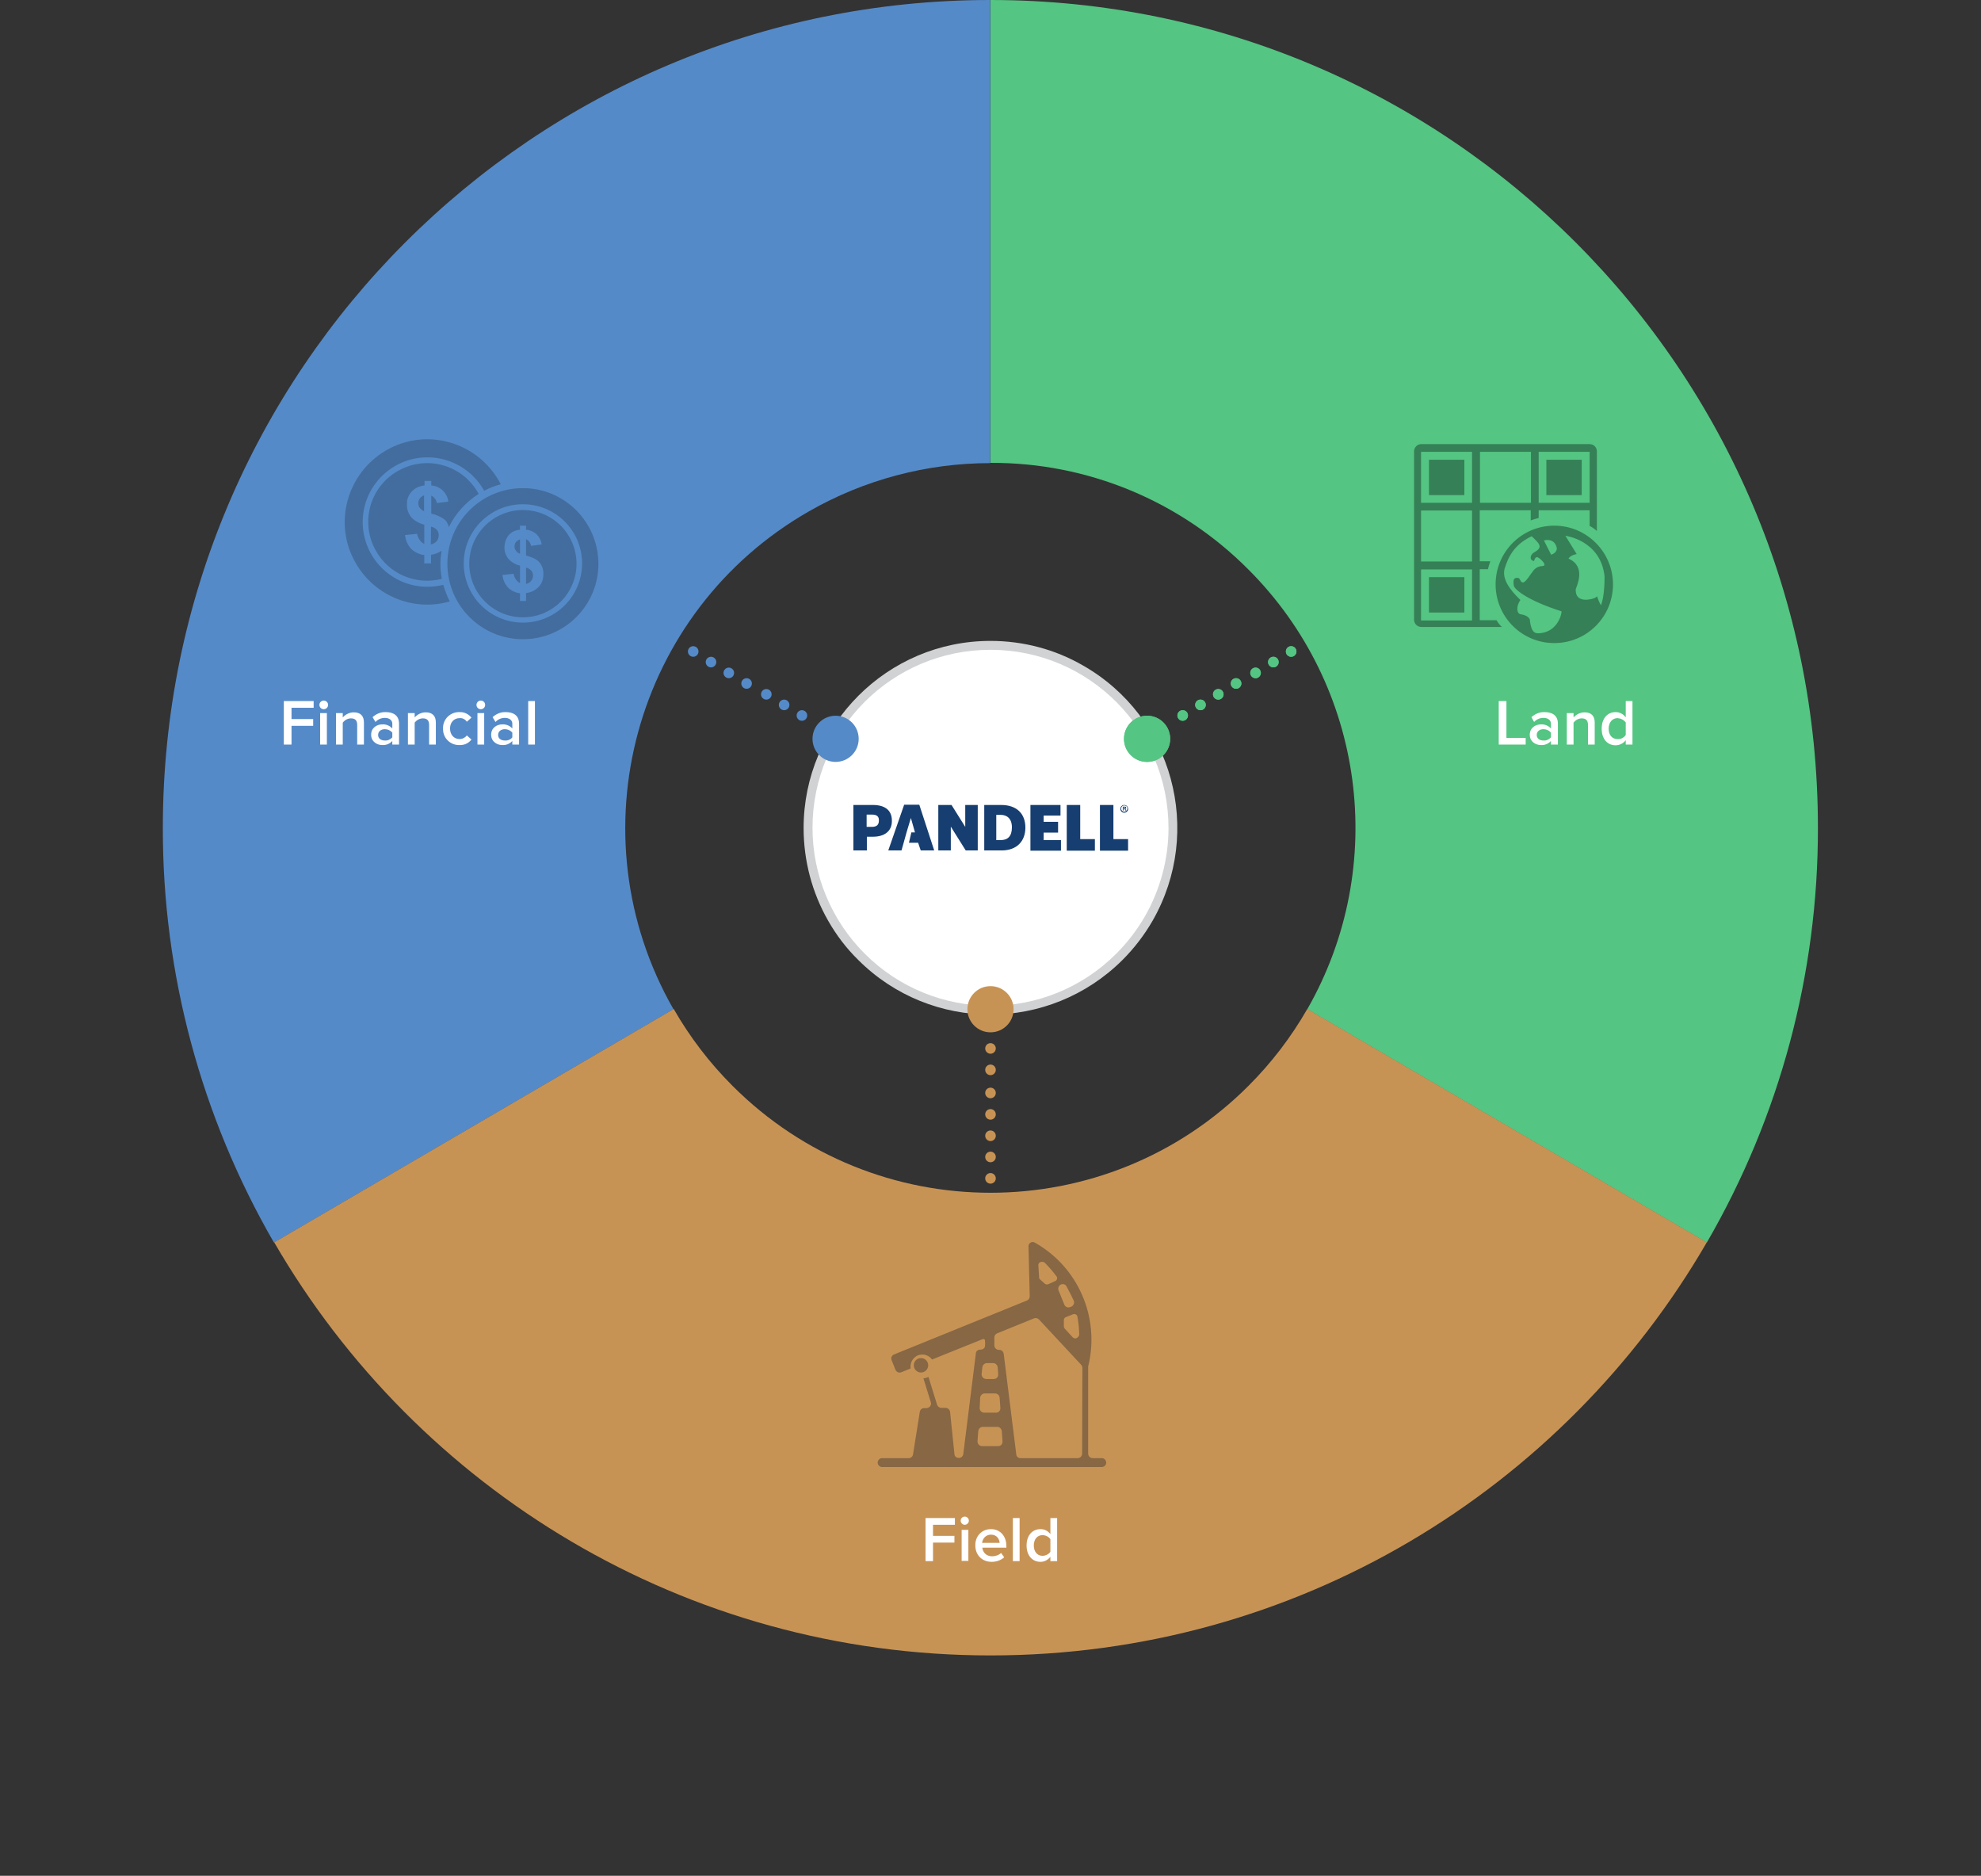 <?xml version="1.0" encoding="utf-8"?>
<!-- Generator: Adobe Illustrator 24.3.0, SVG Export Plug-In . SVG Version: 6.00 Build 0)  -->
<!DOCTYPE svg PUBLIC "-//W3C//DTD SVG 1.1//EN" "http://www.w3.org/Graphics/SVG/1.1/DTD/svg11.dtd">
<svg version="1.1" id="Layer_1" xmlns:x="http://ns.adobe.com/Extensibility/1.0/" xmlns:i="http://ns.adobe.com/AdobeIllustrator/10.0/" xmlns:graph="http://ns.adobe.com/Graphs/1.0/"
	 xmlns="http://www.w3.org/2000/svg" xmlns:xlink="http://www.w3.org/1999/xlink" x="0px" y="0px" width="823.6px" height="779.7px"
	 viewBox="0 0 823.6 779.7" style="enable-background:new 0 0 823.6 779.7;" xml:space="preserve">
<rect x="0" y="0" width="823.6" height="779.7" fill="#333333" stroke="none"/>
<style type="text/css">
	.st0{fill:#558AC8;}
	.st1{fill:#54C582;}
	.st2{fill:#C79355;}
	.st3{fill:#FFFFFF;}
	.st4{fill:#D1D2D3;}
	.st5{fill:#358056;}
	.st6{fill:#876744;}
	.st7{fill:#436D9E;}
	.st8{enable-background:new    ;}
	.st9{fill-rule:evenodd;clip-rule:evenodd;fill:#163E70;}
	.st10{fill:#163E70;}
</style>
<path class="st0" d="M67.7,344.1c-0.1,60.5,15.9,120,46.2,172.4l166.1-97c-41.6-72.7-16.4-165.4,56.4-207c22.9-13.1,48.9-20,75.3-20
	V0C221.8,0,67.7,154,67.7,344.1L67.7,344.1z"/>
<path class="st1" d="M519.1,236.8c48.4,48.4,58.4,123.2,24.4,182.7l166.1,97c30.4-52.4,46.3-111.9,46.2-172.4
	C755.9,154,601.8,0,411.8,0v192.4C452.1,192.2,490.7,208.2,519.1,236.8L519.1,236.8z"/>
<path class="st2" d="M543.5,419.4c-6.7,11.7-14.9,22.4-24.4,31.9c-59.2,59.3-155.3,59.3-214.5,0.1l-0.1-0.1
	c-9.5-9.5-17.7-20.2-24.4-31.9l-166.1,97C173.5,619,284.6,688.1,411.8,688.1s238.3-69,297.8-171.7L543.5,419.4L543.5,419.4z"/>
<circle class="st3" cx="411.9" cy="344" r="75.8"/>
<path class="st4" d="M411.8,270.1c40.9,0,74,33.2,74,74.1c0,12.9-3.4,25.5-9.8,36.7c-3.3,5.7-7.3,10.9-11.9,15.5
	c-28.9,28.9-75.7,28.9-104.6,0c-13.9-13.9-21.7-32.7-21.7-52.3C337.8,303.2,370.9,270.1,411.8,270.1 M411.8,266.4
	c-42.9,0-77.7,34.9-77.7,77.8c0,13.5,3.5,26.8,10.2,38.5c3.4,6,7.6,11.5,12.5,16.3c30.3,30.3,79.5,30.3,109.9,0
	c4.9-4.9,9.1-10.4,12.5-16.3c21.3-37.2,8.4-84.7-28.8-106C438.7,269.9,425.4,266.4,411.8,266.4z"/>
<circle class="st0" cx="347.4" cy="307.1" r="9.6"/>
<circle class="st0" cx="333.4" cy="297.4" r="2.2"/>
<circle class="st0" cx="326" cy="293" r="2.2"/>
<circle class="st0" cx="318.6" cy="288.6" r="2.2"/>
<circle class="st0" cx="310.4" cy="284.1" r="2.2"/>
<circle class="st0" cx="303" cy="279.7" r="2.2"/>
<circle class="st0" cx="295.6" cy="275.2" r="2.2"/>
<circle class="st0" cx="288.2" cy="270.8" r="2.2"/>
<circle class="st1" cx="476.9" cy="307.1" r="9.6"/>
<circle class="st1" cx="491.7" cy="297.4" r="2.2"/>
<circle class="st1" cx="499.1" cy="293" r="2.2"/>
<circle class="st1" cx="506.5" cy="288.6" r="2.2"/>
<circle class="st1" cx="513.9" cy="284.1" r="2.2"/>
<circle class="st1" cx="522" cy="279.7" r="2.2"/>
<circle class="st1" cx="529.4" cy="275.2" r="2.2"/>
<circle class="st1" cx="536.8" cy="270.8" r="2.2"/>
<circle class="st1" cx="476.9" cy="307.1" r="9.6"/>
<circle class="st1" cx="491.7" cy="297.4" r="2.2"/>
<circle class="st1" cx="499.1" cy="293" r="2.2"/>
<circle class="st1" cx="506.5" cy="288.6" r="2.2"/>
<circle class="st1" cx="513.9" cy="284.1" r="2.2"/>
<circle class="st1" cx="522" cy="279.7" r="2.2"/>
<circle class="st1" cx="529.4" cy="275.2" r="2.2"/>
<circle class="st1" cx="536.8" cy="270.8" r="2.2"/>
<circle class="st2" cx="411.8" cy="419.5" r="9.6"/>
<circle class="st2" cx="411.8" cy="435.8" r="2.2"/>
<circle class="st2" cx="411.8" cy="444.7" r="2.2"/>
<circle class="st2" cx="411.8" cy="454.3" r="2.2"/>
<circle class="st2" cx="411.8" cy="463.2" r="2.2"/>
<circle class="st2" cx="411.8" cy="472.1" r="2.2"/>
<circle class="st2" cx="411.8" cy="480.9" r="2.2"/>
<circle class="st2" cx="411.8" cy="489.8" r="2.2"/>
<path class="st5" d="M646.2,218.5c-13.5,0-24.4,10.9-24.4,24.4s10.9,24.4,24.4,24.4s24.4-10.9,24.4-24.4
	C670.6,229.5,659.7,218.5,646.2,218.5z M647.1,227.3c0.4,0.8,0.1,2.5-2.2,3.3l-3-5.9C641.8,224.6,646,223.4,647.1,227.3L647.1,227.3
	z M640.3,263.2c-1.6,0.1-3.7,0.5-4.3-5.8c-0.8-1.4-2.3-1.8-3.9-2.1s-1.8-3.4,0-5.9c-1.5-1.6-8-7.3-6.6-12.9
	c1.4-4.4,3.6-10,11.3-13.6c3,2.9,5.1,4.5,1,6.7c-1.7,1-2.1,3.3,0,3.6c0,0,0.4-2.1,1.6-1.5c1.2,0.6,4.1,3.4,1.9,3.6
	c-1.7,0-3.2,0.9-4.1,2.3c-1,1.2-2.8,4.4-4,4.5s-1.1-1.9-2.2-1.9s-2.2,0-1.6,3.4c0.7,1.9,6.6,6.3,19.8,10.5
	C649.4,254.8,647.8,262.5,640.3,263.2L640.3,263.2z M664,247.9c-0.3,0.3-0.7,0.5-1.1,0.7c-0.8,0.4-8.1,2.6-7.8-3.7
	c0.5-1.5,4.4-9.5-3-12.7c0.8-1.5,3.4-1.9,3.4-1.9l-4.7-7.6c0,0,14.7,1.8,16.3,16.9c0,2.3-0.1,8.5-1.5,12
	C664.9,250.4,664.4,249.2,664,247.9L664,247.9z"/>
<path class="st5" d="M622.2,257.8h-7v-21.2h3.4c0.3-1.1,0.6-2.2,1-3.3h-4.4v-21.2h21.2v4.2c1.1-0.4,2.2-0.7,3.3-1v-3.2h21.2v6.5
	c1.1,0.6,2.1,1.3,3,2.1v-33.1c0-1.7-1.4-3-3-3h-70c-1.7,0-3,1.4-3,3v70c0,1.7,1.4,3,3,3h33.5C623.6,259.9,622.8,258.9,622.2,257.8
	L622.2,257.8z M639.7,187.8h21.2V209h-21.2V187.8L639.7,187.8z M615.3,187.8h21.2V209h-21.2V187.8L615.3,187.8z M612,257.9h-21.2
	v-21.2H612V257.9z M612,233.4h-21.2v-21.2H612V233.4z M612,209h-21.2v-21.2H612V209z"/>
<path class="st5" d="M594.1,191.1h14.7v14.7h-14.7V191.1z M642.9,191.1h14.7v14.7h-14.7V191.1z M594.1,239.9h14.7v14.7h-14.7V239.9z
	"/>
<circle class="st6" cx="382.9" cy="567.5" r="3"/>
<path class="st6" d="M457.5,606.1h-3.2c-1,0-1.9-0.8-1.9-1.9V568c0-0.1,0-0.3,0.1-0.4c4.8-20.1-4.3-41-22.3-51.1
	c-0.9-0.5-1.9-0.2-2.4,0.7c-0.2,0.3-0.2,0.6-0.2,0.9l0.5,20.7c0,0.8-0.4,1.5-1.2,1.8L371.7,563c-1,0.4-1.4,1.5-1,2.4l1.6,4
	c0.4,0.9,1.5,1.4,2.4,1l1.5-0.6c0,0,1.3-0.5,2.4-1c-0.4-2.7,1.4-5.3,4.1-5.7c1.9-0.3,3.7,0.5,4.8,2l21.1-8.5c0.3-0.1,0.7,0,0.9,0.4
	v0.1c0.1,0.9,0.1,1.7,0,2.6c-0.2,0.8-1,1.3-1.8,1.3h-0.2c-1,0-1.8,0.7-1.8,1.7l-5.2,41.6c-0.1,1-0.9,1.7-1.8,1.7h-0.1
	c-1,0-1.8-0.7-1.8-1.7l-1.8-17.4c-0.1-0.9-0.9-1.7-1.8-1.7h-1.8c-0.8,0-1.6-0.6-1.8-1.3l-3.6-11.6c-0.7,0.4-1.4,0.6-2.1,0.6l3.1,10
	c0.3,1-0.3,2-1.3,2.3c-0.2,0-0.3,0.1-0.5,0.1h-1c-0.9,0-1.7,0.7-1.8,1.6l-2.8,17.6c-0.1,0.9-0.9,1.6-1.8,1.6h-10.9
	c-1-0.1-1.9,0.7-2,1.7s0.7,1.9,1.7,2h91.2c1,0.1,2-0.6,2.1-1.6s-0.6-2-1.6-2.1L457.5,606.1L457.5,606.1z M447.9,547.1
	c0.5,2.5,0.7,5,0.8,7.5c0,0.4-0.2,0.8-0.5,1.1l-0.3,0.3c-0.6,0.5-1.4,0.4-1.9-0.1l-3.3-3.6c-0.2-0.2-0.4-0.6-0.4-0.9v-2.7
	c0-0.5,0.3-1,0.8-1.2l3-1.2c0.7-0.3,1.4,0,1.7,0.6C447.9,546.9,447.9,547,447.9,547.1L447.9,547.1z M441.1,533.9
	c0.9-0.4,1.9,0,2.3,0.8c1,1.8,2.2,4.2,3,5.9c0.4,0.9,0,2-0.9,2.5h-0.1l-0.5,0.2c-1,0.4-2-0.1-2.4-1l-2.4-5.9
	C439.7,535.4,440.2,534.3,441.1,533.9C441.1,533.9,441.2,533.9,441.1,533.9z M432.9,524.5h0.4c0.4,0,0.8,0.1,1.1,0.4
	c1.8,1.8,3.4,3.7,4.9,5.7c0.4,0.6,0.2,1.4-0.4,1.8c-0.1,0-0.1,0.1-0.2,0.1l-2.9,1.3c-0.5,0.2-1,0.1-1.4-0.2l-2-1.8
	c-0.3-0.2-0.4-0.5-0.4-0.9l-0.3-4.9C431.6,525.2,432.2,524.6,432.9,524.5L432.9,524.5z M408.4,568.4c0.1-1,0.9-1.8,1.9-1.8h2.6
	c1,0,1.8,0.8,1.9,1.8l0.2,2.8c0.1,1.1-0.7,2-1.8,2h-3.1c-1.1,0-1.9-0.8-2-1.8v-0.2L408.4,568.4z M407.5,581c0.1-1,0.9-1.8,1.9-1.8
	h4.3c1,0,1.8,0.8,1.9,1.8l0.3,4.2c0.1,1.1-0.7,2-1.8,2h-4.9c-1.1,0-1.9-0.9-1.9-1.9v-0.1L407.5,581L407.5,581z M414.8,601.1h-6.5
	c-1.1,0-1.9-0.9-1.9-1.9v-0.1l0.3-4.2c0.1-1,0.9-1.8,1.9-1.8h6c1,0,1.8,0.8,1.9,1.8l0.3,4.2c0.1,1.1-0.7,2-1.8,2H414.8L414.8,601.1z
	 M449.9,604.2c0,1-0.8,1.9-1.9,1.9h-23.7c-1,0-1.8-0.7-1.8-1.7l-5.2-41.6c-0.1-1-0.9-1.7-1.8-1.7h-0.2c-1,0-1.9-0.8-1.9-1.9v-3.3
	c0-0.8,0.5-1.4,1.2-1.7l15.3-6.2c0.7-0.3,1.5-0.1,2.1,0.5l17.5,18.8c0.3,0.3,0.5,0.8,0.5,1.3L449.9,604.2L449.9,604.2z"/>
<path class="st7" d="M214.5,225.3c-0.4,0.5-0.6,1.2-0.6,1.9c0,0.6,0.2,1.2,0.6,1.7c0.4,0.6,1,1,1.7,1.3v-6
	C215.5,224.4,215,224.8,214.5,225.3z M218.7,235.9v6.8c0.8-0.1,1.6-0.6,2.1-1.2s0.8-1.4,0.8-2.3c0-0.7-0.2-1.4-0.7-2
	C220.3,236.6,219.6,236.1,218.7,235.9L218.7,235.9z M217.4,212c-12.3,0-22.3,10-22.3,22.3s10,22.3,22.3,22.3s22.3-10,22.3-22.3
	C239.6,221.9,229.7,212,217.4,212L217.4,212z M224,243.9c-1.4,1.5-3.3,2.4-5.3,2.6v3.3h-2.5v-3.2c-1.8-0.2-3.6-1-4.9-2.3
	c-1.4-1.5-2.2-3.3-2.4-5.3l4.6-0.5c0.2,0.9,0.5,1.7,1,2.4c0.4,0.6,1,1.1,1.7,1.5v-7.3c-1.9-0.4-3.7-1.5-5-3c-0.7-1-1.2-2.1-1.4-3.3
	c-0.3-2.3,0.3-4.6,1.7-6.4c1.2-1.3,2.9-2.1,4.7-2.2v-1.7h2.5v1.7c1.6,0.1,3.2,0.8,4.4,1.9c1.1,1.1,1.9,2.6,2.1,4.2l-4.4,0.6
	c-0.2-1.2-1-2.3-2.1-2.8v6.8c2.8,0.8,4.7,1.7,5.7,3s1.6,3,1.5,4.6C226,240.6,225.3,242.5,224,243.9L224,243.9z M217.4,202.9
	c-17.3,0-31.4,14-31.4,31.4c0,17.3,14,31.4,31.4,31.4c17.3,0,31.4-14,31.4-31.4C248.7,216.9,234.7,202.9,217.4,202.9L217.4,202.9z
	 M217.4,258.8c-13.6,0-24.6-11-24.6-24.6s11-24.6,24.6-24.6s24.6,11,24.6,24.6S231,258.8,217.4,258.8z M186.6,219.1
	c2.8-5.7,7.1-10.4,12.4-13.8c-6.4-11.9-21.2-16.3-33.1-9.8c-11.9,6.4-16.3,21.2-9.8,33.1c5.3,9.9,16.7,14.8,27.6,12
	c-0.4-2.1-0.6-4.2-0.6-6.3c0-1.8,0.2-3.6,0.5-5.4c-1.3,0.9-2.8,1.5-4.4,1.7v3.6h-2.8v-3.5c-2-0.2-3.9-1.1-5.4-2.5
	c-1.5-1.6-2.4-3.7-2.6-5.8l5-0.5c0.2,1,0.6,1.9,1.1,2.6c0.5,0.7,1.1,1.2,1.9,1.6v-8c-2.5-0.7-4.3-1.8-5.5-3.2
	c-1.2-1.5-1.8-3.4-1.7-5.3c-0.1-1.9,0.6-3.8,2-5.3s3.3-2.3,5.3-2.5v-1.9h2.8v1.9c1.8,0.1,3.5,0.9,4.8,2.1c1.2,1.2,2.1,2.8,2.3,4.6
	l-4.8,0.6c-0.2-1.4-1.1-2.5-2.3-3.1v7.5c3.1,0.8,5.1,1.9,6.3,3.2C186,217.4,186.4,218.2,186.6,219.1L186.6,219.1z M177.7,243.9
	c-14.9,0-26.9-12.1-26.9-26.9c0-14.9,12.1-26.9,26.9-26.9c9.8,0,18.8,5.3,23.6,13.9c2.2-1.2,4.5-2.1,6.9-2.7
	c-8.7-16.9-29.4-23.6-46.2-14.9s-23.6,29.4-14.9,46.2c7.5,14.6,24.2,21.9,39.9,17.4c-1.1-2.2-2-4.5-2.7-6.9
	C182.1,243.6,179.9,243.9,177.7,243.9L177.7,243.9z M173.9,209.2c0,0.7,0.2,1.3,0.6,1.9c0.5,0.6,1.1,1.1,1.8,1.4v-6.6
	c-0.7,0.2-1.3,0.7-1.8,1.3C174.1,207.8,173.9,208.5,173.9,209.2L173.9,209.2z M179.1,226.3c0.9-0.2,1.8-0.6,2.4-1.3
	c0.6-0.7,0.9-1.6,0.9-2.5c0-0.8-0.2-1.6-0.7-2.2c-0.7-0.7-1.5-1.2-2.5-1.4L179.1,226.3L179.1,226.3z"/>
<path class="st3" d="M623.1,309.5v-18.1h3.2v15.3h8v2.8L623.1,309.5L623.1,309.5z M644.8,309.5V308c-1.1,1.2-2.6,1.8-4.2,1.7
	c-2.1,0-4.6-1.4-4.6-4.3s2.4-4.3,4.6-4.3c1.6-0.1,3.1,0.5,4.2,1.7v-2c0-1.5-1.3-2.4-3.1-2.4c-1.5,0-2.9,0.6-3.9,1.7l-1.1-2
	c1.5-1.4,3.5-2.2,5.5-2.1c2.9,0,5.5,1.2,5.5,4.8v8.7L644.8,309.5L644.8,309.5z M644.8,306.5v-2c-0.8-0.9-1.9-1.4-3.1-1.4
	c-1.6,0-2.8,0.9-2.8,2.4s1.2,2.3,2.8,2.3C642.9,307.9,644,307.4,644.8,306.5z M660.2,309.5v-8.2c0-2-1-2.7-2.6-2.7
	c-1.3,0-2.6,0.7-3.4,1.8v9.1h-2.8v-13.1h2.8v1.8c1.2-1.3,2.8-2.1,4.6-2.1c2.8,0,4.2,1.5,4.2,4.2v9.2L660.2,309.5L660.2,309.5z
	 M675.9,309.5v-1.8c-1,1.3-2.6,2.1-4.2,2.1c-3.4,0-5.8-2.6-5.8-6.9s2.4-6.9,5.8-6.9c1.7,0,3.2,0.8,4.2,2.2v-6.8h2.8v18.1
	L675.9,309.5L675.9,309.5z M675.9,305.5v-5.2c-0.8-1.1-2.1-1.7-3.4-1.8c-2.2,0-3.7,1.8-3.7,4.4s1.4,4.3,3.7,4.3
	C673.9,307.3,675.2,306.6,675.9,305.5L675.9,305.5z M118,309.5v-18.1h12.4v2.8h-9.2v4.7h9v2.8h-9v7.8L118,309.5L118,309.5z
	 M132.8,293c0-1,0.8-1.8,1.8-1.8s1.8,0.8,1.8,1.8s-0.8,1.8-1.8,1.8S132.8,294,132.8,293z M133.1,309.5v-13.1h2.8v13.1H133.1z
	 M148.5,309.5v-8.2c0-2-1-2.7-2.6-2.7c-1.3,0-2.6,0.7-3.4,1.8v9.1h-2.8v-13.1h2.8v1.8c1.2-1.3,2.8-2.1,4.6-2.1
	c2.8,0,4.2,1.5,4.2,4.2v9.2L148.5,309.5L148.5,309.5z M163.1,309.5V308c-1.1,1.2-2.6,1.8-4.2,1.7c-2.1,0-4.6-1.4-4.6-4.3
	s2.4-4.3,4.6-4.3c1.6-0.1,3.1,0.5,4.2,1.7v-2c0-1.5-1.3-2.4-3.1-2.4c-1.5,0-2.9,0.6-3.9,1.7l-1.2-2c1.5-1.4,3.5-2.2,5.5-2.1
	c2.9,0,5.5,1.2,5.5,4.8v8.7L163.1,309.5L163.1,309.5z M163.1,306.5v-2c-0.8-0.9-1.9-1.4-3.1-1.4c-1.6,0-2.8,0.9-2.8,2.4
	s1.2,2.3,2.8,2.3C161.1,307.9,162.3,307.4,163.1,306.5z M178.4,309.5v-8.2c0-2-1-2.7-2.6-2.7c-1.3,0-2.6,0.7-3.4,1.8v9.1h-2.8v-13.1
	h2.8v1.8c1.2-1.3,2.8-2.1,4.6-2.1c2.8,0,4.2,1.5,4.2,4.2v9.2L178.4,309.5L178.4,309.5z M184.2,302.9c-0.2-3.6,2.6-6.7,6.3-6.9h0.5
	c2-0.1,3.8,0.8,5,2.3l-1.9,1.7c-0.7-1-1.8-1.6-3-1.5c-2.4,0-4,1.8-4,4.3c0,2.6,1.6,4.4,4,4.4c1.2,0,2.3-0.6,3-1.5l1.9,1.7
	c-1.2,1.6-3.1,2.4-5,2.3c-3.6,0.1-6.7-2.7-6.8-6.4V302.9z M198.1,293c0-1,0.8-1.8,1.8-1.8s1.8,0.8,1.8,1.8s-0.8,1.8-1.8,1.8
	S198.1,294,198.1,293z M198.5,309.5v-13.1h2.8v13.1H198.5z M213,309.5V308c-1.1,1.2-2.6,1.8-4.2,1.7c-2.1,0-4.6-1.4-4.6-4.3
	s2.4-4.3,4.6-4.3c1.6-0.1,3.1,0.5,4.2,1.7v-2c0-1.5-1.3-2.4-3.1-2.4c-1.5,0-2.9,0.6-3.9,1.7l-1.2-2c1.5-1.4,3.5-2.2,5.5-2.1
	c2.9,0,5.5,1.2,5.5,4.8v8.7L213,309.5L213,309.5z M213,306.5v-2c-0.8-0.9-1.9-1.4-3.1-1.4c-1.6,0-2.8,0.9-2.8,2.4s1.2,2.3,2.8,2.3
	C211.1,307.9,212.3,307.4,213,306.5z M219.6,309.5v-18.1h2.8v18.1H219.6z"/>
<g class="st8">
	<path class="st3" d="M384.8,631H397v2.8h-9.1v4.6h8.9v2.8h-8.9v7.7h-3.1V631z"/>
	<path class="st3" d="M399.4,632.1c0-1,0.8-1.7,1.7-1.7c1,0,1.7,0.8,1.7,1.7s-0.8,1.7-1.7,1.7C400.2,633.8,399.4,633,399.4,632.1z
		 M399.8,635.9h2.8v12.9h-2.8V635.9z"/>
	<path class="st3" d="M412,635.6c3.9,0,6.4,3,6.4,7v0.7h-10c0.2,2,1.7,3.6,4.1,3.6c1.3,0,2.8-0.5,3.7-1.4l1.3,1.8
		c-1.3,1.2-3.2,1.9-5.2,1.9c-3.9,0-6.8-2.7-6.8-6.8C405.4,638.6,408.1,635.6,412,635.6z M408.3,641.3h7.3c-0.1-1.5-1.1-3.4-3.6-3.4
		C409.6,637.9,408.5,639.8,408.3,641.3z"/>
	<path class="st3" d="M421.1,631h2.8v17.9h-2.8V631z"/>
	<path class="st3" d="M436.7,647.1c-1,1.3-2.5,2.1-4.1,2.1c-3.3,0-5.8-2.5-5.8-6.8c0-4.2,2.4-6.8,5.8-6.8c1.6,0,3.1,0.7,4.1,2.1V631
		h2.8v17.9h-2.8V647.1z M436.7,639.8c-0.6-1-2-1.7-3.3-1.7c-2.2,0-3.6,1.8-3.6,4.3c0,2.5,1.4,4.3,3.6,4.3c1.3,0,2.7-0.7,3.3-1.7
		V639.8z"/>
</g>
<path class="st9" d="M467.4,337.8c-0.9,0-1.6-0.7-1.6-1.6s0.7-1.6,1.6-1.6s1.6,0.7,1.6,1.6C469.1,337,468.3,337.8,467.4,337.8z
	 M467.4,334.8c-0.7,0-1.3,0.6-1.3,1.3c0,0.7,0.6,1.3,1.3,1.3c0.7,0,1.3-0.6,1.3-1.3C468.8,335.4,468.2,334.8,467.4,334.8z
	 M467.7,336.2c0.1,0,0.1,0.1,0.2,0.1c0,0,0.1,0.1,0.2,0.3l0.2,0.3h-0.4l-0.2-0.4c-0.1-0.1-0.1-0.2-0.2-0.2l-0.1-0.1h-0.3v0.7h-0.3
	v-1.6h1.1c0.1,0,0.1,0.1,0.2,0.2c0,0.1,0.1,0.2,0.1,0.3c0,0.1,0,0.2-0.1,0.3C467.9,336.2,467.8,336.2,467.7,336.2L467.7,336.2z
	 M467.7,335.7l-0.1-0.1h-0.5v0.4h0.5c0,0,0.1,0,0.1-0.1V335.7C467.8,335.7,467.8,335.7,467.7,335.7L467.7,335.7z"/>
<path class="st10" d="M362.9,347.8h-2.5v5.7h-5.6v-18.9h8.1c4.9,0,7.9,2.1,7.9,6.5C370.9,345.5,367.7,347.8,362.9,347.8L362.9,347.8
	z M362.6,338.6h-2.3v5.1h2.2c1.9,0,2.9-0.8,2.9-2.6C365.5,339.4,364.5,338.6,362.6,338.6L362.6,338.6z M401.5,353.5l-6.2-9.9v9.9
	h-5.2v-18.9h5.5l5.7,9.1v-9.1h5.2v18.9H401.5z M428.4,353.5v-18.9h12.5v4.4h-7v2.6h6v4.5h-6v3.1h7.2v4.4h-12.7V353.5z M443.5,353.5
	v-18.9h5.6v14.2h6.1v4.8h-11.7V353.5z M457.3,353.5v-18.9h5.6v14.2h6.1v4.8h-11.7V353.5z M416.4,353.5c6.4,0,9.9-3.9,9.9-9.5
	c0-5.7-3.5-9.4-10.1-9.4h-7v18.9H416.4z M416,349.2h-1.8v-10.5h1.8c2.7,0,4.7,1.6,4.7,5.2C420.7,347.7,418.9,349.2,416,349.2z
	 M382.2,334.5h-6.3l-6.6,19h5.5l0.9-3.2l1.2-4.3l1.8-6l1.7,6h-1.5l-1,4.3h3.8l1.1,3.2h5.6L382.2,334.5z"/>
</svg>
